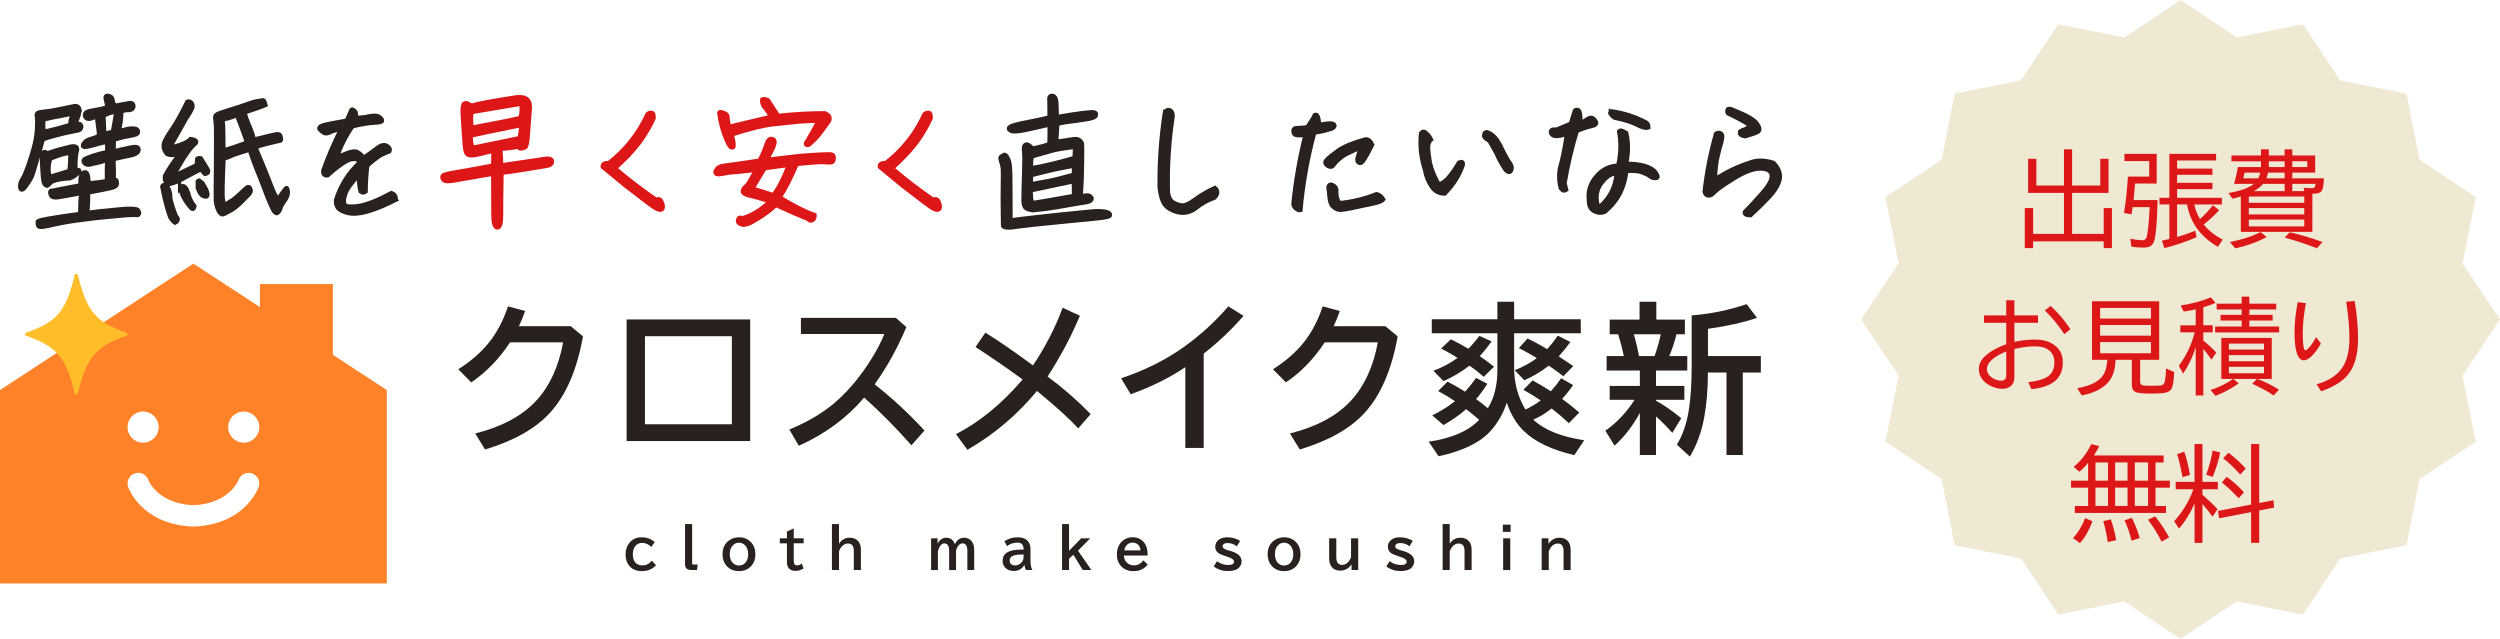 <?xml version="1.0" encoding="UTF-8"?><svg id="_レイヤー_2" xmlns="http://www.w3.org/2000/svg" width="288.391" height="73.698" viewBox="0 0 288.391 73.698"><defs><style>.cls-1,.cls-2,.cls-3,.cls-4,.cls-5{stroke-width:0px;}.cls-1,.cls-6{fill:#28211d;}.cls-7{stroke:#dd1717;}.cls-7,.cls-6{stroke-miterlimit:10;stroke-width:.5px;}.cls-7,.cls-4{fill:#dd1717;}.cls-2{fill:#ffbd29;}.cls-3{fill:#ff8228;}.cls-6{stroke:#28211d;}.cls-5{fill:#efe8d3;}</style></defs><g id="seoテキスト"><polygon class="cls-5" points="288.391 36.849 284.062 43.321 285.594 50.956 279.11 55.268 277.598 62.906 269.959 64.418 265.647 70.902 258.013 69.369 251.542 73.698 245.071 69.369 237.436 70.901 233.124 64.417 225.485 62.905 223.973 55.266 217.489 50.955 219.022 43.32 214.693 36.849 219.022 30.378 217.49 22.743 223.974 18.431 225.486 10.792 233.125 9.281 237.436 2.797 245.071 4.329 251.542 0 258.013 4.329 265.648 2.797 269.96 9.282 277.599 10.794 279.11 18.432 285.594 22.744 284.062 30.378 288.391 36.849"/><path class="cls-4" d="m239.031,21.402h3.252v-3.082h.949v3.932h-4.201v4.729h3.645v-2.977h.949v4.617h-.949v-.779h-8.145v.779h-.961v-4.617h.961v2.977h3.562v-4.729h-4.137v-3.932h.949v3.082h3.188v-4.178h.938v4.178Z"/><path class="cls-4" d="m248.892,23.078c-.051,2.293-.17,3.828-.357,4.605-.09.359-.266.605-.527.738-.191.094-.455.141-.791.141-.422,0-.867-.035-1.336-.105l-.141-.914c.613.113,1.062.17,1.348.17.266,0,.438-.098.516-.293.152-.375.277-1.551.375-3.527h-1.957c-.008.039-.016.084-.023.135-.02.148-.059.379-.117.691l-.861-.152c.234-1.516.383-2.914.445-4.195h2.461v-1.793h-2.859v-.826h3.721v3.422h-2.496l-.023.311c-.055.707-.104,1.238-.146,1.594h2.771Zm2.25-4.57v.938h4.078v.721h-4.078v.92h4.078v.732h-4.078v.996h5.168v.768h-3.182c.125.613.344,1.176.656,1.688.531-.477,1.029-1.008,1.494-1.594l.709.568c-.516.578-1.109,1.127-1.781,1.646.566.707,1.301,1.289,2.203,1.746l-.557.832c-1.383-.785-2.381-1.814-2.994-3.088-.246-.512-.439-1.111-.58-1.799h-1.137v3.756c.73-.215,1.434-.455,2.109-.721l.135.744c-1.316.562-2.555.982-3.715,1.26l-.275-.861c.332-.066.617-.129.855-.188v-3.99h-1.143v-.768h1.143v-5.062h5.391v.756h-4.5Z"/><path class="cls-4" d="m258.495,22.662c-.34.113-.66.199-.961.258l-.469-.656c1.391-.23,2.363-.582,2.918-1.055h-2.268c.152-.492.299-1.137.439-1.934h2.666v-.668h-3.41v-.674h3.41v-.709h.902v.709h1.822v-.709h.885v.709h2.643v1.98h-2.643v.656h3.65c-.02.598-.078,1.029-.176,1.295-.113.32-.434.48-.961.48-.082,0-.146-.002-.193-.006v4.412h-8.256v-4.09Zm-1.254,5.256c1.371-.27,2.553-.65,3.545-1.143l.691.574c-1.117.59-2.324,1.023-3.621,1.301l-.615-.732Zm3.27-7.348c.102-.188.178-.406.229-.656h-1.822c-.043.23-.082.426-.117.586l-.018.07h1.729Zm5.303,2.098h-6.398v.727h6.398v-.727Zm-6.398,1.336v.732h6.398v-.732h-6.398Zm0,1.33v.779h6.398v-.779h-6.398Zm.562-3.287h3.568v-.838h-2.484c-.25.312-.611.592-1.084.838Zm1.465-1.477h2.104v-.656h-1.91c-.043.234-.107.453-.193.656Zm.281-1.295h1.822v-.668h-1.822v.668Zm5.555,9.363c-1.156-.449-2.4-.861-3.732-1.236l.586-.604c1.211.266,2.471.639,3.779,1.119l-.633.721Zm-1.119-10.031h-1.729v.668h1.729v-.668Zm-1.729,3.439h1.377l-.064-.393c.27.039.584.059.943.059.195,0,.316-.062.363-.188.012-.031.037-.137.076-.316h-2.695v.838Z"/><path class="cls-4" d="m231.434,34.634h.938v1.752h2.725v.85h-2.725v2.197c.848-.176,1.646-.264,2.396-.264.762,0,1.402.148,1.922.445.848.48,1.271,1.203,1.271,2.168,0,1.082-.396,1.875-1.189,2.379-.609.387-1.42.631-2.432.732l-.363-.809c.828-.086,1.488-.25,1.98-.492.688-.332,1.031-.928,1.031-1.787,0-.633-.229-1.115-.686-1.447-.375-.273-.893-.41-1.553-.41-.695,0-1.488.104-2.379.311v3.252c0,.418-.119.744-.357.979-.246.242-.59.363-1.031.363-.48,0-.977-.135-1.488-.404-.238-.129-.451-.291-.639-.486-.387-.402-.58-.867-.58-1.395,0-.496.188-.939.562-1.33.578-.602,1.443-1.111,2.596-1.529v-2.473h-2.566v-.85h2.566v-1.752Zm0,5.912c-.676.266-1.195.555-1.559.867-.449.383-.674.773-.674,1.172,0,.363.174.674.521.932.348.262.727.393,1.137.393.383,0,.574-.205.574-.615v-2.748Zm6.691-2.004c-.664-1.02-1.412-1.928-2.244-2.725l.674-.527c.879.812,1.639,1.705,2.279,2.678l-.709.574Z"/><path class="cls-4" d="m246.879,41.507v2.496c0,.246.096.396.287.451.121.031.475.047,1.061.047.633,0,1.014-.02,1.143-.059.199-.059.324-.238.375-.539.062-.359.104-.822.123-1.389l.938.398c-.039,1.133-.178,1.828-.416,2.086-.156.172-.434.285-.832.34-.332.043-.791.064-1.377.064-.938,0-1.531-.053-1.781-.158-.32-.137-.48-.422-.48-.855v-2.883h-1.875c-.035.582-.105,1.053-.211,1.412-.207.688-.59,1.238-1.148,1.652-.668.5-1.514.848-2.537,1.043l-.527-.832c1.242-.215,2.143-.598,2.701-1.148.449-.438.705-1.146.768-2.127h-1.764v-6.756h7.752v6.756h-2.197Zm-4.617-5.988v1.236h5.865v-1.236h-5.865Zm0,1.969v1.236h5.865v-1.236h-5.865Zm0,1.969v1.295h5.865v-1.295h-5.865Z"/><path class="cls-4" d="m253.289,40.043c-.348,1.125-.832,2.145-1.453,3.059l-.492-.902c.871-1.195,1.482-2.482,1.834-3.861h-1.664v-.814h1.775v-1.846c-.418.102-.879.189-1.383.264l-.357-.697c1.324-.211,2.488-.527,3.492-.949l.539.65c-.477.199-.947.365-1.412.498v2.08h1.078v.814h-1.078v.949c.535.426,1.035.889,1.5,1.389l-.557.809c-.289-.434-.604-.846-.943-1.236v5.373h-.879v-5.578Zm7.113,3.674c.852.309,1.684.721,2.496,1.236l-.621.662c-.75-.5-1.574-.949-2.473-1.348l.551-.551h-2.73l.633.504c-.848.605-1.744,1.086-2.689,1.441l-.574-.674c.945-.297,1.811-.721,2.596-1.271h-1.348v-4.729h5.818v4.729h-1.658Zm-1.811-8.689v-.803h.885v.803h3.1v.674h-3.1v.621h2.689v.65h-2.689v.697h3.434v.674h-7.383v-.674h3.064v-.697h-2.438v-.65h2.438v-.621h-2.883v-.674h2.883Zm-1.477,4.611v.691h4.055v-.691h-4.055Zm0,1.33v.703h4.055v-.703h-4.055Zm0,1.342v.744h4.055v-.744h-4.055Z"/><path class="cls-4" d="m267.733,39.627c-.363.645-.732,1.141-1.107,1.488-.328.301-.613.451-.855.451-.723,0-1.084-1.078-1.084-3.234,0-1.074.125-2.236.375-3.486l.932.135c-.238,1.328-.357,2.453-.357,3.375,0,1.375.105,2.062.316,2.062.07,0,.189-.088.357-.264.332-.352.619-.775.861-1.271l.562.744Zm-.492,4.699c1.184-.328,2.084-.852,2.701-1.57.719-.836,1.078-2.086,1.078-3.75,0-1.195-.123-2.594-.369-4.195l.973-.094c.262,1.566.393,3.012.393,4.336,0,2.027-.475,3.514-1.424,4.459-.668.668-1.613,1.209-2.836,1.623l-.516-.809Z"/><path class="cls-4" d="m248.652,53.345v2.104h1.652v.803h-1.652v2.115h1.213v.803h-10.523v-.803h1.535v-2.115h-1.969v-.803h1.969v-2.062c-.301.387-.637.73-1.008,1.031l-.662-.568c.859-.684,1.535-1.559,2.027-2.625l.926.24c-.199.387-.404.746-.615,1.078h8.045v.803h-.938Zm-9.516,8.736c.594-.652,1.061-1.424,1.4-2.314l.844.363c-.375,1.023-.855,1.863-1.441,2.52l-.803-.568Zm2.59-8.736v2.104h1.441v-2.104h-1.441Zm1.441,2.906h-1.441v2.115h1.441v-2.115Zm-.023,6.275c-.117-.809-.289-1.611-.516-2.408l.873-.205c.266.773.471,1.572.615,2.396l-.973.217Zm.85-9.182v2.104h1.43v-2.104h-1.43Zm1.43,2.906h-1.43v2.115h1.43v-2.115Zm.469,6.123c-.219-.887-.49-1.672-.814-2.355l.838-.275c.355.68.66,1.451.914,2.314l-.938.316Zm.369-9.029v2.104h1.529v-2.104h-1.529Zm1.529,2.906h-1.529v2.115h1.529v-2.115Zm1.559,6.229c-.438-.891-.959-1.73-1.564-2.52l.82-.398c.609.762,1.148,1.57,1.617,2.426l-.873.492Z"/><path class="cls-4" d="m253.152,58.08c-.434,1.039-1.029,2.008-1.787,2.906l-.562-.861c.984-1.086,1.727-2.314,2.227-3.686h-2.051v-.85h2.174v-4.365h.914v4.365h1.775v.85h-1.775v.633l.141.123c.645.559,1.178,1.074,1.6,1.547l-.574.855c-.32-.453-.709-.938-1.166-1.453v4.477h-.914v-4.541Zm-1.377-3.029c-.23-1.199-.443-2.088-.639-2.666l.832-.275c.25.688.469,1.576.656,2.666l-.85.275Zm2.725-.287c.336-.938.584-1.869.744-2.795l.873.229c-.195.961-.486,1.9-.873,2.818l-.744-.252Zm6.117,4.125v3.738h-.938v-3.551l-3.686.715-.141-.85,3.826-.738v-6.979h.938v6.797l1.646-.316.07.85-1.717.334Zm-2.373-1.412c-.625-.68-1.27-1.287-1.934-1.822l.551-.65c.715.512,1.379,1.107,1.992,1.787l-.609.686Zm.176-2.736c-.648-.742-1.303-1.367-1.963-1.875l.609-.633c.723.535,1.387,1.143,1.992,1.822l-.639.686Z"/><path class="cls-1" d="m65.834,37.631l1.417,1.172c-.685,3.829-1.942,6.754-3.771,8.777-1.666,1.842-4.174,3.265-7.523,4.271l-1.136-1.845c3.071-.775,5.409-2.029,7.015-3.762,1.556-1.672,2.599-3.922,3.126-6.751h-6.124c-1.272,1.926-2.766,3.465-4.48,4.616l-1.49-1.508c1.393-.896,2.529-1.872,3.407-2.926.993-1.199,1.768-2.644,2.326-4.334l1.972.536c-.218.636-.454,1.221-.709,1.754h5.97Z"/><path class="cls-1" d="m72.283,36.849h14.256v14.029h-14.256v-14.029Zm2.117,1.935v10.158h10.022v-10.158h-10.022Z"/><path class="cls-1" d="m92.39,36.668h10.958l1.208,1.063c-1.024,2.423-2.244,4.625-3.662,6.606,2.011,1.575,3.928,3.35,5.752,5.325l-1.508,1.708c-1.787-2.029-3.605-3.864-5.452-5.506-1.987,2.344-4.501,4.198-7.542,5.561l-1.09-1.881c2.259-.92,4.14-2.068,5.643-3.444,1.405-1.284,2.692-2.868,3.862-4.752.624-1.011,1.109-1.95,1.454-2.817h-9.622v-1.863Z"/><path class="cls-1" d="m113.668,38.376c1.393.854,3.104,2.026,5.134,3.516l.354.264c1.441-2.144,2.583-4.364,3.426-6.66l1.99.927c-.981,2.351-2.223,4.689-3.725,7.015,1.775,1.308,3.431,2.753,4.97,4.334l-1.436,1.645c-.951-1.042-2.426-2.39-4.425-4.043l-.336-.273c-2.272,2.75-4.946,5.013-8.023,6.787l-1.318-1.808c2.726-1.399,5.288-3.501,7.687-6.306-1.739-1.272-3.55-2.52-5.434-3.744l1.136-1.654Z"/><path class="cls-1" d="m136.736,51.678v-9.323c-1.842,1.236-3.943,2.278-6.306,3.126l-1.099-1.845c2.683-.902,5.037-2.065,7.06-3.489,1.987-1.399,3.755-3.001,5.306-4.807l1.754,1.099c-1.375,1.581-2.908,3.032-4.598,4.352v10.885h-2.117Z"/><path class="cls-1" d="m159.814,37.631l1.417,1.172c-.685,3.829-1.942,6.754-3.771,8.777-1.666,1.842-4.174,3.265-7.523,4.271l-1.136-1.845c3.071-.775,5.409-2.029,7.015-3.762,1.556-1.672,2.599-3.922,3.126-6.751h-6.124c-1.272,1.926-2.766,3.465-4.48,4.616l-1.49-1.508c1.393-.896,2.529-1.872,3.407-2.926.993-1.199,1.768-2.644,2.326-4.334l1.972.536c-.218.636-.454,1.221-.709,1.754h5.97Z"/><path class="cls-1" d="m175.967,47.244c.587-.266,1.175-.618,1.763-1.054-.715-.478-1.381-.887-1.999-1.227l1.063-1.081c.691.376,1.393.794,2.108,1.254.424-.466.818-.966,1.181-1.499l1.381.781c-.382.563-.803,1.097-1.263,1.599.751.545,1.411,1.069,1.981,1.572l-1.208,1.227c-.594-.563-1.254-1.129-1.981-1.699-.025.025-.091.076-.2.154-.618.479-1.26.857-1.926,1.136,1.248,1.181,3.207,1.975,5.879,2.381l-1.136,1.708c-2.581-.588-4.525-1.514-5.833-2.78-.842-.811-1.497-1.902-1.963-3.271-.394,1.224-1.012,2.308-1.854,3.253-1.206,1.351-3.211,2.329-6.015,2.935l-1.136-1.681c2.671-.393,4.613-1.236,5.824-2.526-.509-.448-1.012-.857-1.508-1.227-.745.661-1.615,1.272-2.608,1.835l-1.299-1.118c.975-.478,1.85-1.023,2.626-1.636-.685-.454-1.333-.845-1.944-1.172l1.081-1.081c.739.376,1.414.761,2.026,1.154.43-.472.854-.999,1.272-1.581l1.299.672c-.449.703-.881,1.29-1.299,1.763.557.412,1.009.767,1.354,1.063.733-1.205,1.099-2.656,1.099-4.352v-4.298h-7.569v-1.617h7.569v-2.026h1.935v2.026h7.687v1.617h-7.687v4.216c.036,1.66.469,3.187,1.299,4.58Zm-7.823-5.961c-.461-.291-1.094-.651-1.899-1.081l1.118-1.063c.684.327,1.357.691,2.017,1.09.43-.424.854-.918,1.272-1.481l1.417.636c-.461.642-.918,1.208-1.372,1.699.533.363,1.081.77,1.645,1.218l-1.19,1.172c-.552-.496-1.099-.927-1.645-1.29-.909.709-1.905,1.303-2.989,1.781l-1.172-1.19c1.018-.382,1.95-.878,2.799-1.49Zm9.141.027c-.043-.024-.094-.057-.154-.1-.515-.309-1.154-.663-1.917-1.063l.999-1.099c.8.382,1.55.791,2.253,1.227.43-.448.839-.969,1.227-1.563l1.454.745c-.43.6-.876,1.151-1.336,1.654.424.279.981.651,1.672,1.118l-1.136,1.172c-.654-.509-1.218-.914-1.69-1.218-.842.661-1.781,1.221-2.817,1.681l-1.109-1.154c.975-.387,1.826-.854,2.553-1.399Z"/><path class="cls-1" d="m191.03,46.226c.878.479,1.85,1.151,2.917,2.017l-1.036,1.69c-.685-.769-1.312-1.402-1.881-1.899v4.452h-1.863v-4.852c-.818,1.503-1.79,2.76-2.917,3.771l-1.063-1.717c1.351-.957,2.474-2.147,3.371-3.571h-2.871v-1.599h3.48v-1.772h-3.834v-1.672h1.99c-.158-.769-.379-1.608-.663-2.517h-.972v-1.69h3.444v-2.063h1.935v2.063h3.298v1.69h-.972c-.224.909-.503,1.748-.836,2.517h2.081v1.672h-3.607v1.772h3.271v1.599h-3.271v.109Zm-2.562-7.669c.23.757.43,1.596.6,2.517h1.799c.278-.781.518-1.62.718-2.517h-3.117Zm8.55,4.416c.006,1.878-.14,3.62-.436,5.225-.309,1.666-.857,3.156-1.645,4.47l-1.499-1.372c.672-1.09,1.132-2.429,1.381-4.016.218-1.357.327-3.089.327-5.197v-5.697c.121-.012.306-.03.554-.055,1.926-.182,3.855-.596,5.788-1.245l1.19,1.581c-1.612.545-3.495.966-5.652,1.263v3.144h6.097v1.899h-2.081v9.513h-1.881v-9.513h-2.144Z"/><path class="cls-1" d="m75.68,65.193c-.406.458-.95.688-1.633.688-.678,0-1.187-.233-1.526-.7-.238-.329-.357-.738-.357-1.227,0-.515.142-.953.427-1.314.351-.44.821-.66,1.408-.66.604,0,1.113.184,1.526.551l-.397.56c-.319-.311-.671-.466-1.057-.466-.351,0-.626.14-.824.421-.165.238-.248.538-.248.9,0,.373.086.673.257.9.196.252.476.379.839.379.44,0,.803-.182,1.087-.545l.497.515Z"/><path class="cls-1" d="m79.024,60.453h.818v4.528c0,.095.048.142.142.142h.503l-.088.633h-.688c-.159,0-.292-.029-.397-.088-.194-.105-.291-.293-.291-.563v-4.652Z"/><path class="cls-1" d="m85.252,61.98c.555,0,1.014.189,1.375.566.343.357.515.819.515,1.384,0,.541-.153.987-.46,1.339-.359.408-.839.612-1.439.612-.618,0-1.106-.216-1.466-.648-.287-.347-.43-.781-.43-1.302,0-.725.27-1.268.809-1.629.319-.214.684-.321,1.096-.321Zm-.012.621c-.236,0-.448.082-.636.245-.28.242-.421.604-.421,1.084,0,.226.035.43.103.612.067.174.162.318.285.433.186.174.412.26.678.26.353,0,.629-.148.827-.445.154-.232.23-.52.23-.863,0-.398-.103-.72-.309-.966-.202-.24-.454-.36-.757-.36Z"/><path class="cls-1" d="m91.565,60.956v1.142h1.142v.575h-1.142v1.99c0,.196.023.331.07.406.063.103.167.154.312.154.18,0,.365-.071.554-.212l.194.563c-.295.188-.606.282-.933.282-.339,0-.595-.101-.769-.303-.143-.167-.215-.41-.215-.727v-2.153h-.818v-.575h.818v-.781l.787-.36Z"/><path class="cls-1" d="m95.966,60.453h.818v2.266c.303-.46.715-.691,1.236-.691.446,0,.787.149,1.024.448.178.224.267.556.267.996v2.284h-.818v-2.178c0-.295-.05-.511-.151-.648-.113-.155-.293-.233-.539-.233-.244,0-.468.105-.672.315-.149.151-.264.348-.345.591v2.153h-.818v-5.303Z"/><path class="cls-1" d="m108.155,62.098v.645c.067-.184.178-.339.333-.466.202-.166.413-.248.633-.248.521,0,.866.254,1.036.763.063-.174.151-.318.267-.433.22-.22.485-.33.794-.33.384,0,.686.151.906.451.17.232.254.564.254.996v2.281h-.787v-2.196c0-.588-.188-.881-.563-.881-.18,0-.345.097-.497.291-.127.164-.21.358-.248.585v2.202h-.794v-2.196c0-.588-.188-.881-.563-.881-.145,0-.283.075-.412.224-.153.18-.26.416-.321.709v2.144h-.787v-3.659h.751Z"/><path class="cls-1" d="m118.078,63.4v-.058c0-.499-.237-.748-.712-.748-.444,0-.844.134-1.199.403l-.309-.56c.466-.305.978-.457,1.536-.457.537,0,.938.154,1.202.463.184.212.276.525.276.939v1.278c0,.472.073.838.218,1.096h-.739c-.087-.167-.144-.36-.173-.575h-.021c-.103.202-.268.373-.497.512-.186.113-.431.17-.736.17-.361,0-.66-.106-.897-.318-.246-.222-.37-.505-.37-.848,0-.864.699-1.296,2.096-1.296h.324Zm0,.569h-.242c-.472,0-.827.061-1.063.182-.202.103-.303.281-.303.533,0,.17.061.304.182.403.115.095.265.142.448.142.244,0,.463-.087.657-.26.214-.19.321-.434.321-.733v-.267Z"/><path class="cls-1" d="m122.515,60.453h.806v3.089l1.402-1.445h1.036l-1.402,1.427,1.539,2.232h-.993l-1.084-1.766-.497.469v1.296h-.806v-5.303Z"/><path class="cls-1" d="m132.378,64.085h-2.729c.014.321.115.582.303.781.226.236.514.354.863.354.412,0,.777-.193,1.093-.578l.485.491c-.398.501-.949.751-1.654.751-.577,0-1.043-.185-1.396-.554-.337-.355-.506-.814-.506-1.375,0-.456.11-.853.33-1.19.196-.299.457-.516.784-.651.224-.093.463-.139.718-.139.406,0,.752.113,1.039.339.297.23.497.552.6.966.047.188.07.386.07.594v.212Zm-.812-.591c-.016-.208-.071-.382-.164-.521-.176-.257-.428-.385-.757-.385-.295,0-.537.119-.727.357-.117.147-.19.33-.218.548h1.866Z"/><path class="cls-1" d="m140.387,64.739c.39.291.827.436,1.311.436.44,0,.66-.131.66-.394,0-.2-.25-.384-.751-.551l-.315-.103c-.371-.125-.627-.239-.766-.342-.226-.17-.339-.411-.339-.724,0-.347.153-.625.457-.833.242-.166.547-.248.915-.248.557,0,1.058.138,1.502.415l-.385.621c-.327-.248-.681-.373-1.063-.373-.158,0-.287.028-.388.085-.125.069-.188.169-.188.3,0,.101.055.188.164.26.087.061.245.125.476.194l.336.097c.81.24,1.215.63,1.215,1.169,0,.27-.099.512-.297.724-.25.269-.684.403-1.302.403-.602,0-1.144-.176-1.626-.527l.385-.609Z"/><path class="cls-1" d="m148.135,61.98c.555,0,1.014.189,1.375.566.343.357.515.819.515,1.384,0,.541-.153.987-.46,1.339-.359.408-.839.612-1.439.612-.618,0-1.106-.216-1.466-.648-.287-.347-.43-.781-.43-1.302,0-.725.27-1.268.809-1.629.319-.214.684-.321,1.096-.321Zm-.012.621c-.236,0-.448.082-.636.245-.28.242-.421.604-.421,1.084,0,.226.035.43.103.612.067.174.162.318.285.433.186.174.412.26.678.26.353,0,.629-.148.827-.445.154-.232.23-.52.23-.863,0-.398-.103-.72-.309-.966-.202-.24-.454-.36-.757-.36Z"/><path class="cls-1" d="m153.327,62.098h.824v2.184c0,.588.229.881.688.881.247,0,.471-.107.672-.321.147-.155.262-.352.342-.591v-2.153h.824v3.659h-.769v-.651c-.335.481-.77.721-1.305.721-.442,0-.778-.152-1.009-.457-.177-.236-.267-.561-.267-.975v-2.296Z"/><path class="cls-1" d="m160.3,64.739c.39.291.827.436,1.311.436.44,0,.66-.131.66-.394,0-.2-.25-.384-.751-.551l-.315-.103c-.371-.125-.627-.239-.766-.342-.226-.17-.339-.411-.339-.724,0-.347.153-.625.457-.833.242-.166.547-.248.915-.248.557,0,1.058.138,1.502.415l-.385.621c-.327-.248-.681-.373-1.063-.373-.158,0-.287.028-.388.085-.125.069-.188.169-.188.3,0,.101.055.188.164.26.087.061.245.125.476.194l.336.097c.81.24,1.215.63,1.215,1.169,0,.27-.099.512-.297.724-.25.269-.684.403-1.302.403-.602,0-1.144-.176-1.626-.527l.385-.609Z"/><path class="cls-1" d="m166.416,60.453h.818v2.266c.303-.46.715-.691,1.236-.691.446,0,.787.149,1.024.448.178.224.267.556.267.996v2.284h-.818v-2.178c0-.295-.05-.511-.151-.648-.113-.155-.293-.233-.539-.233-.244,0-.468.105-.672.315-.149.151-.264.348-.345.591v2.153h-.818v-5.303Z"/><path class="cls-1" d="m173.364,60.523h.893v.83h-.893v-.83Zm.036,1.575h.818v3.659h-.818v-3.659Z"/><path class="cls-1" d="m178.623,62.098v.633c.339-.469.763-.703,1.272-.703.357,0,.654.103.89.309.267.232.4.612.4,1.139v2.281h-.818v-2.178c0-.287-.053-.507-.161-.66-.103-.147-.277-.221-.521-.221-.25,0-.477.105-.681.315-.149.154-.264.351-.345.594v2.15h-.818v-3.659h.781Z"/><path class="cls-3" d="m38.401,40.929v-8.163h-8.418v2.659l-7.673-5.017L0,44.995v22.31h44.621v-22.31l-6.22-4.066Zm-21.894,6.545c.992,0,1.796.804,1.796,1.796s-.804,1.796-1.796,1.796-1.796-.804-1.796-1.796.804-1.796,1.796-1.796Zm13.333,8.701c-.059.17-1.506,4.158-7.157,4.556-.029.002-.059.003-.088.003h-.569c-.029,0-.058-.001-.088-.003-5.651-.398-7.099-4.387-7.157-4.556-.223-.643.117-1.345.76-1.568.639-.221,1.336.113,1.564.748.051.133,1.058,2.64,5.007,2.918h.398c3.97-.28,4.967-2.812,5.007-2.92.237-.632.941-.962,1.575-.733s.969.918.748,1.555Zm-1.726-5.109c-.992,0-1.796-.804-1.796-1.796s.804-1.796,1.796-1.796c.992,0,1.796.804,1.796,1.796s-.804,1.796-1.796,1.796Z"/><path class="cls-2" d="m3.014,38.733c3.561,1.252,4.569,2.433,5.607,6.657.046.189.315.189.361,0,1.038-4.224,2.046-5.404,5.607-6.657.166-.058.166-.293,0-.351-3.561-1.252-4.569-2.433-5.607-6.657-.046-.189-.315-.189-.361,0-1.038,4.224-2.046,5.404-5.607,6.657-.166.058-.166.293,0,.351h0Z"/><path class="cls-6" d="m9.165,12.623c0,.425-.17.985-.527,1.683.357-.051.578-.033.663.085.085.119.085.238.034.392-.034.136-.17.221-.374.271-.204.034-.527.102-.952.188-.425.084-.952.203-1.563.373-.629.17-1.037.289-1.224.357-.17.051-.289.152-.34.289-.068.306-.255.935-.544,1.904-.357,1.291-.612,2.107-.782,2.413s-.374.612-.578.884c-.204.289-.357.426-.476.408-.119-.018-.17-.152-.17-.408,0-.255.085-.527.272-.832.204-.289.408-.8.663-1.514.238-.714.459-1.41.646-2.091.187-.663.306-1.36.357-2.091.034-.73.034-1.173.017-1.309-.017-.137-.034-.255-.051-.34-.017-.102.034-.188.119-.238.102-.068.306-.119.629-.152.306-.035.561-.068.765-.086.187-.017,1.156-.221,2.907-.578.289,0,.459.137.51.392Zm1.037,8.533c.884-.068,1.598-.17,2.142-.272-.017-.595-.017-1.428.017-2.465-.442.17-.815.307-1.139.357-.323.068-.629.136-.867.204-.255.051-.459,0-.629-.204-.153-.188-.119-.322.085-.441.204-.103.544-.238,1.02-.392.476-.153.986-.289,1.547-.407l-.017-1.19c-.425.085-.815.187-1.189.289-.357.102-.663.187-.901.237-.255.051-.425.086-.544.068-.119-.018-.17-.068-.153-.17s.102-.238.238-.391c.136-.137.374-.272.697-.357.34-.102.527-.17.578-.203.051-.052.17-.103.374-.154l-.238-1.887c-.102-.254-.221-.356-.34-.271-.119.068-.289.137-.51.188-.238.033-.408-.018-.493-.17-.102-.137-.102-.289-.017-.459.085-.153.425-.272.986-.34.561-.086,1.088-.205,1.564-.357l-.221-1.037c-.051-.17.017-.255.204-.289.391.051.595.238.595.596l.187.577,1.785-.323c.221-.033.357.051.408.222.051.187,0,.34-.119.442-.136.102-.289.152-.442.135-.153-.017-.425.035-.816.119,0,.85-.102,1.598-.306,2.262l.561-.052c.289-.118.595-.187.901-.187.306-.018.51.017.595.068.102.051.153.152.17.289.017.135-.051.237-.238.305-.17.068-.459.137-.884.205-.425.084-.765.152-.986.221-.221.068-.459.136-.68.187,0,.527-.017.986-.017,1.36.748-.188,1.428-.34,2.023-.459.595-.119.884-.034.85.289-.034.306-.357.51-.935.629-.595.119-1.241.255-1.955.425.034,1.071.051,1.87.017,2.413.136,0,.238,0,.272.018.051,0,.085.136.102.374.017.237-.204.425-.68.526-.493.119-1.377.289-2.652.527,0,.408.017.73,0,.969,0,.221-.034.68-.085,1.377.527-.068,1.037-.136,1.53-.188.476-.051,1.241-.118,2.278-.221,1.037-.102,1.7-.084,1.989.051.221.238.238.442.051.596-.442-.018-.918-.018-1.462.033-.527.052-1.224.119-2.057.188s-1.819.188-2.975.34c-1.156.137-2.193.323-3.128.527-.917.221-1.479.306-1.632.289-.153-.018-.255-.086-.272-.188-.017-.102-.034-.238-.034-.408s1.632-.459,4.896-.9c.017-.51.034-.884.034-1.122-.017-.255.017-.68.102-1.292-1.632.307-2.601.493-2.923.51-.323,0-.51-.084-.595-.271-.068-.204-.085-.34-.051-.408.034-.085.102-.102.238-.085.238-.067,1.309-.272,3.229-.629-.034-.884.085-1.36.34-1.444.391-.238.578.17.578,1.224Zm-4.913-3.569c.119.084.357.067.697-.068.357-.137,1.088-.34,2.227-.611.578-.103.782.102.629.577-.102.289-.153,1.003-.153,2.125.272-.017.425,0,.442.051.034.052-.017.153-.119.289-.204.204-.425.356-.646.476-.221.119-.374.17-.476.153-.085-.017-.374.017-.85.085s-.85.17-1.105.323c-.17.153-.289.255-.34.323-.068.067-.119.102-.17.119-.051,0-.136-.052-.255-.17-.119-.103-.187-.511-.238-1.207-.034-.51-.068-.953-.085-1.326-.017-.374.017-.715.085-1.055.119-.152.238-.187.357-.084Zm1.598-4.199c-.646.119-1.088.204-1.309.271-.238.052-.391.086-.459.086-.085,0-.119.152-.136.476s0,.629.068.952c.204,0,.697-.119,1.496-.323.816-.221,1.275-.356,1.394-.391.119-.052.187-.153.187-.323,0-.152.102-.492.272-1.037-.357.068-.867.153-1.513.289Zm-1.292,6.086c-.017.391.051.697.204.918.51-.153,1.258-.375,2.227-.68.068-.731.102-1.429.102-2.074-.51,0-1.275.221-2.329.662-.136.392-.204.783-.204,1.174Zm6.34-6.119l.085,2.073,1.003-.222.408-2.294c-.493,0-.986.153-1.496.442Z"/><path class="cls-6" d="m20.488,25.354c-.034.153-.136.256-.306.323-.238-.17-.425-.392-.544-.646-.102-.256-.255-.681-.408-1.275-.17-.595-.34-1.343-.51-2.261.068-.153.204-.204.442-.136.34.408.51.918.476,1.547.17.697.391,1.394.68,2.09.136.103.204.222.17.357Zm2.669-5.83c-.935.476-1.666.867-2.159,1.139-.51.271-.986.459-1.428.561-.187-.119-.323-.203-.425-.254-.102-.068-.136-.289-.119-.664.408-.764.986-1.631,1.751-2.635-.663.238-1.19.272-1.53.068-.391-.492-.459-.951-.255-1.41.204-.442.527-.969.952-1.582.425-.611.986-1.614,1.666-3.008.136-.051.255-.034.391.051.119.085.187.221.204.441.017.222-.238.697-.748,1.445-.578,1.055-1.207,2.158-1.87,3.314l.578-.084c.884-.238,1.496-.527,1.819-.867.527.084.731.221.612.441l-.459.459c-.561.612-1.292,1.768-2.176,3.417.969-.459,1.887-.901,2.737-1.31l.051-.713c.034-.086.17-.103.408-.068.204.34.442.714.697,1.121.255.408.187.629-.221.664l-.476-.527Zm-2.38,2.142c.136-.153.255-.204.374-.187.119.033.221.119.323.271.085.153.17.34.221.527.136.561.374,1.07.731,1.513-.034.255-.136.356-.306.272-.68-.715-1.122-1.514-1.343-2.397Zm3.127.562c.034.187.017.322-.034.407-.034.068-.187.052-.425-.034-.238-.084-.442-.391-.629-.918v-.629c-.051-.102,0-.17.153-.221l.391.307c.323.526.51.883.544,1.088Zm4.284-9.248c.136.459.323,1.004.595,1.615.255.611.425,1.122.493,1.513,1.717-.425,2.618-.646,2.72-.629.085,0,.17.017.238.052.051.017.119.135.153.356.051.221.034.323-.068.34-.102.017-.527.103-1.275.289-.748.187-1.275.34-1.581.459.34.833.697,1.7,1.071,2.583.357.901.646,1.599.833,2.108.187.493.357.851.51,1.037.153.204.272.221.374.051.085-.153.221-.356.408-.612.187-.254.306-.408.357-.441.051-.034.085,0,.136.152.051.137.068.307.034.51-.017.222-.153.511-.408.867-.255.357-.391.596-.408.731-.034.119-.085.237-.153.356-.068.103-.119.188-.187.221-.068.052-.119.068-.153.035-.051-.018-.102-.051-.187-.119s-.238-.34-.459-.85c-.221-.494-.493-1.156-.782-1.955-.289-.782-.561-1.479-.816-2.074-.238-.595-.527-1.359-.833-2.312-1.258.374-2.005.629-2.261.765-.255.119-.425.188-.51.204-.068.034-.153.034-.238.034-.136,2.838-.153,4.42-.085,4.726.068.323.102.577.102.765.255-.188.544-.391.85-.561.306-.188.68-.493,1.105-.901.425-.407.68-.629.731-.663.068-.017.136-.033.17-.051.051,0,.085.018.136.068.034.068.068.136.102.221.034.085.034.17,0,.271-.034.086-.085.17-.153.238-.085.085-.34.357-.782.799-.442.459-.833.782-1.19,1.003-.357.204-.612.341-.765.425-.136.068-.255.103-.34.119-.068.018-.17-.051-.289-.17-.119-.136-.221-.34-.323-.629-.085-.306-.136-.544-.153-.765-.017-.204-.017-1.649.017-4.301.017-2.669.017-4.165-.017-4.521-.034-.356-.051-.578-.068-.646-.017-.086-.017-.188.017-.307.017-.136.323-.289.918-.476.595-.187,1.071-.341,1.394-.442.34-.102.765-.238,1.309-.441.527-.188.867-.289,1.054-.323.17-.034.323-.051.493-.085.153-.034.272-.051.34-.051s.153.17.255.544c-.374.17-1.189.458-2.431.866Zm-2.209.766c-.102.017-.221.033-.34.033.017.17.051.324.068.459.034.137.051,1.174.068,3.129.544-.154,1.462-.459,2.72-.918-.068-.256-.238-.697-.476-1.377-.255-.664-.476-1.258-.68-1.785-.799.289-1.241.441-1.36.459Z"/><path class="cls-6" d="m45.63,23.059c-1.258.629-2.363,1.088-3.281,1.344-.918.254-1.666.306-2.244.152-.595-.152-.969-.357-1.156-.629-.17-.255-.221-.561-.17-.9.544-1.684,1.445-3.111,2.72-4.284-.119-.306-.391-.442-.782-.407-.391.033-.867.254-1.411.662-.561.391-1.054.816-1.513,1.225-.374.051-.544-.137-.493-.562.561-1.598,1.258-3.195,2.057-4.776-.51.085-.901.188-1.19.322-.289.154-.51.205-.697.154-.17-.052-.374-.222-.629-.494-.034-.203.17-.356.612-.459.442-.102,1.292-.271,2.55-.492l.442-1.003c.068-.255.153-.341.272-.255.102.068.187.136.255.221.068.068.102.323.102.73.476-.017.986-.067,1.53-.187s.935-.085,1.156.085c.238.17.34.323.306.441-.051.119-.357.188-.969.205-.595.033-1.411.17-2.431.407-.748,1.054-1.36,2.261-1.836,3.621.442-.204.85-.374,1.224-.511.374-.152.68-.203.935-.187s.578.255.986.714c.68-.476,1.224-.867,1.615-1.173.391-.289.748-.356,1.037-.187s.391.373.289.611c-.119.051-.391.17-.799.34-.391.188-.986.629-1.751,1.309-.119.97-.187,1.973-.187,2.992-.187.153-.374.153-.578,0-.136-.51-.204-1.139-.204-1.904-.884.918-1.411,1.649-1.581,2.228-.187.562-.204.969-.051,1.207.136.221.68.272,1.581.153.918-.137,2.176-.629,3.808-1.496.374.136.544.408.476.781Z"/><path class="cls-7" d="m61.1,12.657l-.238,3.229c-.068.663-.153,1.021-.272,1.088-.119.085-.272.119-.459.153-.17.017-.272-.051-.272-.221-.816.152-1.462.221-1.938.254l-.204.051c.068.766.085,1.395.085,1.871,3.077-.459,4.743-.697,5.048-.748.289-.052.51-.035.646.033.153.051.204.188.153.374-.034.204-.238.341-.629.392-.374.067-1.19.203-2.448.408-1.241.203-2.159.34-2.72.391-.034,2.312-.068,3.943-.051,4.895,0,.953-.136,1.429-.442,1.412-.289-.018-.442-.527-.442-1.53s0-2.567-.017-4.675c-2.125.357-3.536.611-4.215.73-.68.137-1.122.153-1.309.103-.187-.067-.289-.187-.34-.356-.034-.188.068-.307.306-.375.238-.084.68-.17,1.309-.271.646-.102,2.057-.357,4.232-.766.034-.424.034-.747.034-1.002v-.715l-.986.238c-.238.068-.51.137-.85.204-.323.085-.612.103-.816.085-.221-.017-.374-.102-.459-.255s-.136-.442-.187-.85c-.17-2.346-.255-3.672-.255-3.995,0-.306.051-.578.119-.799.153-.119.289-.136.391-.084.102.051.289.152.561.271.612-.221,2.329-.544,5.134-.969,1.156-.137,1.666.34,1.53,1.428Zm-6.816,2.991c.017.595.085,1.071.204,1.411l5.439-1.122c.119-.442.187-.952.204-1.513-3.247.663-5.201,1.07-5.847,1.224Zm.119-.917c2.176-.392,4.062-.766,5.626-1.123.17-.526.204-1.07.102-1.648l-5.66.952c-.17.221-.187.833-.068,1.819Z"/><path class="cls-7" d="m69.567,19.269c-.068-.153-.034-.272.119-.357.153-.102.323-.118.51-.067,1.972-1.53,3.467-3.417,4.504-5.678.102-.102.255-.152.442-.152s.272.203.255.629c-.408.883-.935,1.801-1.615,2.753-.867,1.122-1.819,2.108-2.855,3.009,1.36,1.173,2.94,2.396,4.759,3.654.255-.136.442-.102.561.103.119.221.187.425.204.612.017.203-.034.34-.153.391-.119.068-.323.017-.629-.137-.323-.17-1.462-1.036-3.467-2.583l-2.635-2.176Z"/><path class="cls-7" d="m82.623,19.626c.153-.289.459-.459.918-.51s1.003-.136,1.632-.221,1.445-.204,2.464-.374c.374-.748.646-1.377.782-1.853.153-.477.357-.697.646-.629.289.051.357.306.204.713-.136.426-.425.986-.867,1.701,2.363-.307,4.097-.494,5.235-.562,1.122-.068,1.819-.103,2.108-.085.272,0,.425.119.425.322.017.222-.017.375-.102.494-.085.102-.272.135-.544.102-.272-.034-.663-.051-1.139-.018-.476.018-1.309.086-2.482.204-.697,1.666-1.36,2.94-1.972,3.858,1.598.986,2.941,1.666,4.029,2.04.017.306-.068.493-.272.595-.187.086-.34.034-.459-.152-.969-.374-2.227-.918-3.74-1.615-.442.442-1.02.9-1.751,1.377-.731.459-1.207.73-1.445.799-.238.068-.391.119-.51.119-.102,0-.255-.051-.459-.152-.187-.103-.255-.272-.153-.477.085-.221.221-.255.408-.102,1.156-.323,2.244-.986,3.264-1.989-1.105-.323-1.904-.562-2.414-.663-.493-.119-.748-.289-.731-.492.017-.205.119-.375.323-.527.187-.17.34-.374.493-.646.153-.254.408-.713.748-1.342-.391.102-1.02.17-1.904.254-.867.068-1.428.119-1.683.188-.255.051-.527.085-.799.119-.34-.034-.425-.188-.255-.477Zm11.814-5.694c-1.088,0-1.989.052-2.703.136-.697.068-1.563.17-2.601.272-1.02.103-2.618.493-4.743,1.173.221.766.289,1.258.187,1.462-.238.153-.51-.17-.816-.985-.391-.936-.646-1.887-.765-2.84-.051-.152-.017-.221.119-.221.544.102.799.289.799.561,0,.272.068.646.221,1.156.425-.136,1.173-.322,2.261-.561,1.088-.255,1.938-.459,2.567-.612-.255-.458-.51-.815-.748-1.088-.221-.271-.323-.577-.289-.901.119-.084.34-.067.663.086.289.441.595.918.918,1.41l.221.392c1.938-.204,3.74-.306,5.439-.306.221.119.391.237.459.356.085.136.085.306.017.51-.306.425-.629.867-.969,1.326-.34.476-.799.952-1.36,1.428-.136.051-.255.051-.323-.017-.068-.068-.017-.204.17-.442.442-.748.867-1.513,1.275-2.295Zm-7.649,7.819l2.431.766c.646-.867,1.241-2.023,1.785-3.502l-2.805.391c-.629,1.054-1.105,1.836-1.411,2.346Z"/><path class="cls-7" d="m101.527,19.269c-.068-.153-.034-.272.119-.357.153-.102.323-.118.51-.067,1.972-1.53,3.467-3.417,4.504-5.678.102-.102.255-.152.442-.152s.272.203.255.629c-.408.883-.935,1.801-1.615,2.753-.867,1.122-1.819,2.108-2.855,3.009,1.36,1.173,2.94,2.396,4.759,3.654.255-.136.442-.102.561.103.119.221.187.425.204.612.017.203-.034.34-.153.391-.119.068-.323.017-.629-.137-.323-.17-1.462-1.036-3.467-2.583l-2.635-2.176Z"/><path class="cls-6" d="m116.078,17.96c.034.051.085.137.136.256.068.119.119.254.17.373.034.137.085.375.119.731.034.356.051,1.31.051,2.855.017,1.53.017,2.618,0,3.247.714-.102,2.465-.307,5.27-.612,2.805-.288,4.352-.442,4.641-.442.272,0,.527,0,.714.018s.357.051.493.085c.136.052.238.085.272.136.051.034.085.068.085.103.017.034.017.067,0,.118,0,.052-.034.086-.085.119-.051.035-.255.068-.595.137-.357.068-1.938.221-4.759.492-2.822.272-4.522.459-5.1.545-.578.084-.952.136-1.156.119-.204,0-.34-.018-.391-.035-.068-.017-.119-.051-.153-.067-.034-.017-.068-.052-.068-.085-.017-.051-.017-.204-.017-.477,0-.271-.017-.748-.017-1.394-.017-.646-.017-1.53,0-2.669.017-1.139.017-1.818,0-2.057-.034-.221-.068-.441-.136-.646-.068-.187-.102-.341-.119-.425-.017-.086-.034-.153-.017-.204.017-.052.051-.103.119-.136.068-.035.187-.103.34-.188.102.018.17.051.204.102Zm5.831-4.453c1.377-.238,2.397-.391,3.094-.477.68-.084,1.105-.102,1.258-.051s.204.17.136.357c-.068.188-.476.34-1.241.441-.748.119-1.36.205-1.836.256-.459.051-.917.136-1.36.255-.051.747-.085,1.444-.119,2.073l1.904-.289c.527-.102.867.051,1.054.459.034.272.034,1.071.017,2.414s-.068,2.601-.153,3.757c.527-.187.884-.204,1.071-.068s.238.272.153.408c-.068.119-.255.221-.544.272-.289.033-1.462.237-3.501.594-.799.137-1.717.256-2.72.341-.272-.034-.527-.103-.731-.222-.204-.102-.323-.424-.323-.918,0-.51.034-1.479.068-2.939.051-1.463.051-2.363,0-2.721-.034-.356-.017-.595.085-.68.102-.102.204-.119.323-.085.153.085.357.237.612.459.833-.187,1.479-.356,1.904-.544.034-.68.034-1.41.017-2.244-.612.153-1.462.34-2.516.578s-1.717.289-1.989.119c-.255-.152-.255-.307.017-.459.272-.136.952-.322,2.074-.527,1.105-.221,1.904-.391,2.414-.526l-.017-1.819c-.068-.476.051-.696.34-.662.289.033.442.34.459.883l.051,1.564Zm-2.873,9.928c.391-.052,2.006-.324,4.861-.834l-.017-1.699-4.998,1.054c.017.612.068,1.104.153,1.479Zm-.102-3.23l-.034,1.055c1.207-.222,2.006-.375,2.397-.442.408-.085,1.275-.306,2.583-.663l.017-1.055-2.414.477-2.55.629Zm2.601-2.873c-.561.153-1.394.392-2.482.697-.136.426-.153.867-.085,1.377,1.343-.221,3.009-.611,4.998-1.189l.051-1.293c-1.071.137-1.904.272-2.482.408Z"/><path class="cls-6" d="m134.387,12.963c.136-.237.306-.323.544-.237.238.084.34.305.34.68-.442,2.906-.629,5.83-.544,8.822.085.526.255.883.51,1.07.255.17.578.307.969.391.391.086.935-.136,1.648-.662.714-.527,1.479-.969,2.295-1.344.187.153.272.323.255.545-.017.203-.119.391-.323.578-.765.271-1.479.662-2.125,1.189-.663.51-1.377.662-2.176.459-.663-.188-1.139-.493-1.428-.885-.289-.407-.476-1.053-.578-1.938-.034-2.94.17-5.83.612-8.669Z"/><path class="cls-6" d="m149.534,14.782c.17,0,.595-.035,1.258-.086.408-.578.714-1.053.884-1.428.272-.136.425.238.493,1.139.816-.152,1.326-.203,1.53-.135.221.084.289.187.221.322-.051.137-.272.255-.629.34-.374.102-.595.153-.697.188-.085.033-.425.084-.986.17-.799,2.957-1.326,5.932-1.598,8.941-.136.033-.306-.018-.51-.188s-.306-.357-.289-.578c.272-2.668.731-5.303,1.394-7.921-.663.085-1.054.067-1.207-.017-.136-.086-.204-.256-.187-.511.051-.153.153-.237.323-.237Zm7.87,3.535c-.204.34-.391.51-.527.477-.153-.035-.238-.103-.272-.238-.034-.137-.017-.272.034-.426.034-.152.153-.51.34-1.088-.289.068-.765.272-1.428.596-.68.306-1.309.832-1.887,1.563-.221.068-.425,0-.612-.17-.204-.187-.204-.391,0-.595.187-.204.629-.561,1.309-1.055.68-.475,1.733-.917,3.178-1.309.306,0,.561.205.748.612-.374.748-.663,1.292-.884,1.632Zm.731,5.219c-.782.152-1.513.306-2.176.459-.663.136-1.122.203-1.377.203-.255-.017-.51-.118-.748-.322-.255-.188-.408-.561-.459-1.105-.051-.526-.085-.9-.119-1.104-.017-.204.068-.323.255-.374.459.102.68.391.646.833-.034.459.085.884.323,1.31,1.479-.137,2.907-.477,4.318-1.037.289.067.544.254.765.595-.153.204-.629.391-1.428.544Z"/><path class="cls-6" d="m164.971,16.175c-.187.306-.255.629-.238.985.017.357.085.867.204,1.581.136.697.459,1.513.986,2.481.595.051,1.394-.781,2.38-2.465.34-.152.476-.067.442.256-.408,1.207-1.105,2.312-2.091,3.314-.646,0-1.156-.271-1.513-.833-.374-.562-.629-1.173-.748-1.87-.476-1.461-.612-2.873-.459-4.266.187-.222.374-.205.595.017.255.221.442.476.544.73l-.102.068Zm9.196,2.651c.221.289.272.561.153.816-.119.255-.323.255-.612-.018-.459-.662-.816-1.326-1.088-1.972-.357-.612-.612-1.088-.782-1.394-.51-.289-.731-.527-.612-.714.017-.153.068-.238.17-.272.102-.033.238,0,.391.086.476.221.901.696,1.275,1.444.51,1.071.884,1.733,1.104,2.022Z"/><path class="cls-6" d="m183.585,14.544c-.459.085-1.003.271-1.683.544-.578,1.87-1.054,3.893-1.428,6.052.068.221.119.476.187.748-.204.152-.408.102-.612-.188-.272-.986-.238-2.006.102-3.009.255-1.088.459-2.176.612-3.28-.391.152-.731.237-1.054.271-.306.034-.527-.018-.663-.152-.119-.137-.17-.272-.119-.408.051-.137.17-.188.34-.17.17.033.391-.018.646-.137s.697-.306,1.292-.543l.459-1.479c.034-.103.17-.136.357-.103.204.035.306.596.306,1.666.357-.34.697-.578.986-.713.272-.137.544,0,.765.391.136.238-.034.408-.493.51Zm6.102,4.59c.612.187,1.037.424,1.275.748.221.322.306.51.204.594-.085.068-.204.086-.374.052-.17-.017-.323-.085-.459-.204-.136-.119-.425-.271-.867-.441-.425-.17-1.054-.222-1.87-.153-.187,1.921-1.003,3.484-2.448,4.675-.374.187-.765.17-1.207-.035-.442-.221-.663-.629-.646-1.258-.136-1.053.17-1.988.901-2.805.629-.748,1.462-1.155,2.482-1.207.306-1.376.34-2.686.102-3.943.085-.102.204-.102.357-.051.136.068.306.137.459.238.255,1.139.255,2.312-.017,3.553.799,0,1.496.068,2.107.238Zm-3.195.883c-.527-.033-1.054.256-1.564.851-.527.595-.765,1.241-.765,1.938.017.696.153,1.036.408,1.036,1.156-1.021,1.802-2.295,1.921-3.825Zm-.663-6.832c-.119-.119-.102-.238.051-.341,1.377.187,2.703.612,4.012,1.292.17.119.255.307.255.561-.272.103-.714,0-1.292-.306-.595-.306-1.445-.577-2.584-.815-.187-.119-.34-.256-.442-.391Z"/><path class="cls-6" d="m205.294,20.663c-.136.646-.544,1.326-1.224,2.057-.697.73-1.411,1.428-2.142,2.107-.51-.017-.714-.135-.646-.373.476-.477,1.139-1.19,1.989-2.143.833-.951,1.207-1.666,1.105-2.158-.102-.477-.544-.714-1.36-.714-.816.017-1.836.407-3.06,1.173-1.241.781-1.972,1.292-2.209,1.58-.255.272-.476.392-.697.357-.221-.033-.357-.188-.408-.441.255-2.278.697-4.505,1.309-6.664.153-.119.323-.152.476-.084.17.067.238.203.238.391,0,.203-.051.441-.136.765-.102.306-.238.799-.391,1.479-.17.662-.271,1.58-.323,2.736,1.224-.833,2.55-1.479,3.978-1.938.799-.34,1.734-.34,2.788,0,.595.611.833,1.24.714,1.869Zm-4.012-5.745c.187-.052.391-.204.646-.442-.765-.492-1.632-.951-2.601-1.41-.085-.119-.085-.289,0-.477.136-.068.391-.018.748.17,1.428.561,2.295,1.071,2.601,1.514.306.441.357.73.136.9-.221.152-.731.322-1.496.544-.238-.034-.408-.103-.493-.17-.102-.085-.119-.222-.085-.374.187-.119.357-.204.544-.255Z"/></g></svg>